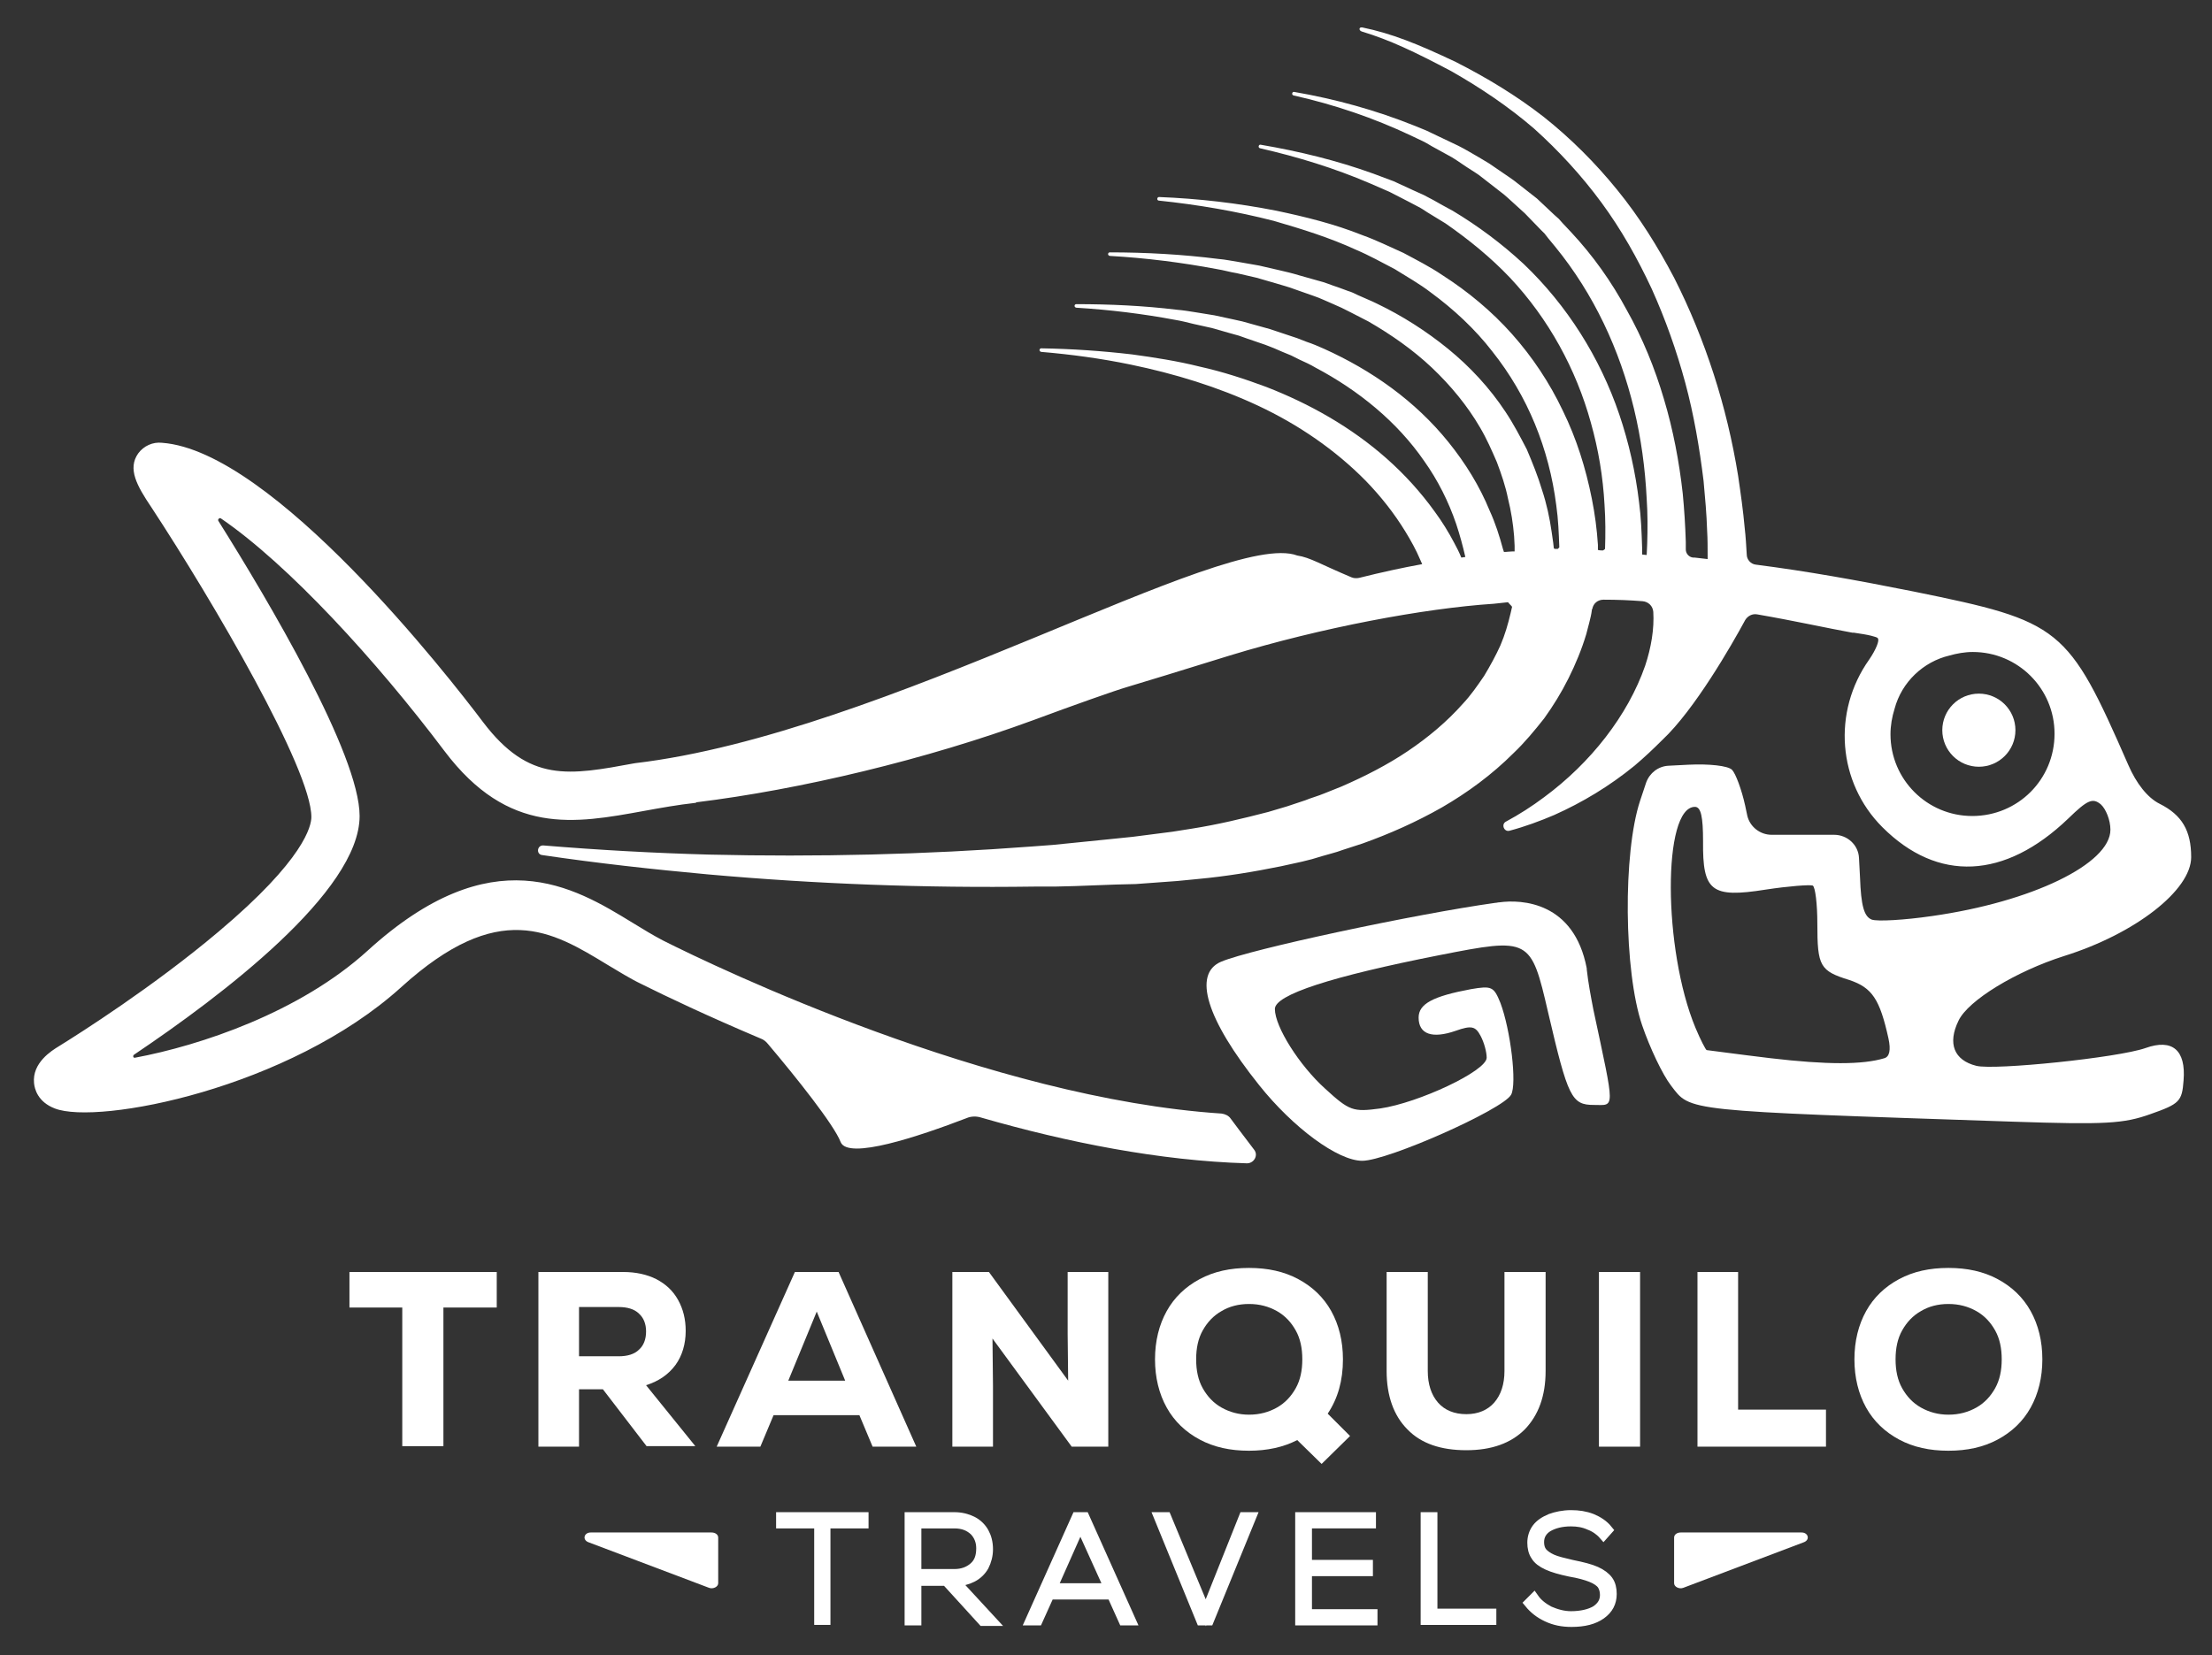 <?xml version="1.0" encoding="utf-8"?>
<!-- Generator: Adobe Illustrator 27.8.1, SVG Export Plug-In . SVG Version: 6.00 Build 0)  -->
<svg version="1.1" id="Layer_1" xmlns="http://www.w3.org/2000/svg" xmlns:xlink="http://www.w3.org/1999/xlink" x="0px" y="0px"
	 viewBox="0 0 435.5 326" enable-background="new 0 0 435.5 326" xml:space="preserve">
<rect x="0" y="0" width="435.5" height="326" fill="#333333" stroke="none"/>
<g>
	<path fill="#FFFFFF" d="M312.4,190.9c0-0.1,0-0.1,0-0.2c-2.5-13.1-12.8-13.6-17.2-13v0c-0.3,0-0.5,0.1-0.8,0.1
		c-15.7,2.2-48.1,9.1-54,11.6c-5.6,2.4-2.9,11.3,7.5,24.3c6.7,8.4,15.5,14.9,20.3,14.9c5,0,27.7-10.1,29.3-13
		c1.2-2.1-0.1-12.8-2.1-18.1c-1.3-3.2-1.7-3.4-5.8-2.7c-7.5,1.4-10.3,2.9-10.3,5.6c0,3.3,2.7,4.2,7.3,2.6c3.1-1.1,3.9-0.9,4.9,1
		c0.7,1.3,1.2,3.2,1.2,4.3c0,2.6-13.4,8.9-21,10c-5.3,0.7-6,0.5-10.8-3.9c-5.1-4.6-9.9-12.2-9.9-15.7c0-2.8,11.1-6.4,32.4-10.6
		c17.8-3.5,18-3.4,21.4,11.3c3.9,16.7,4.6,18.2,9,18.2c4.2,0,4.2,1.4-0.1-18.8C313.2,196.2,312.7,193.6,312.4,190.9z"/>
	<path fill="#FFFFFF" d="M422.4,206.4c-5.4,1.9-29.7,4.4-33.3,3.5c-4.4-1.1-5.7-4.4-3.5-8.9c1.9-4,11.3-9.7,20.7-12.7
		c14.1-4.4,25.1-13,25.1-19.5c0-5.2-1.8-8.3-6.2-10.5c-2.4-1.2-4.6-4-6.2-7.7c-11.9-27.2-13.2-28.2-42.2-34.1
		c-11.5-2.3-21-4-31.1-5.3c-1-0.1-1.8-1-1.8-2c0,0,0,0,0,0c-0.1-1.7-0.2-3.5-0.4-5.2c-0.3-3.4-0.8-6.9-1.3-10.3
		c-1.1-6.8-2.7-13.5-4.8-20c-2.1-6.5-4.7-12.9-7.8-19c-3.2-6.1-6.8-11.9-11.2-17.3c-4.3-5.3-9.2-10.2-14.5-14.4
		c-5.4-4.2-11.2-7.7-17.3-10.8C279,8.6,274,6.6,268.2,5.4c-0.7-0.1-0.7,0.6-0.1,0.8c5.6,1.7,10.4,4,17.6,7.8
		c5.8,3.3,11.3,7,16.3,11.3c4.9,4.4,9.4,9.3,13.3,14.6c3.9,5.3,7.1,11,9.9,17c2.7,6,4.9,12.2,6.6,18.5c1.7,6.3,2.8,12.8,3.6,19.3
		c0.3,3.3,0.6,6.5,0.7,9.8c0.1,1.6,0.1,3.3,0.1,4.9c0,0.2,0,0.5,0,0.7c-0.9-0.1-1.7-0.2-2.6-0.3l-0.3,0c-0.8-0.1-1.4-0.8-1.4-1.6
		c0-0.5,0-1,0-1.5c-0.1-3.2-0.3-6.4-0.6-9.5c-0.7-6.3-1.9-12.6-3.7-18.6c-1.8-6.1-4.2-12-7.3-17.5c-3-5.6-6.7-10.8-11-15.4l-1.6-1.7
		l-0.8-0.9c0,0,0,0,0,0l-0.9-0.8c-1.2-1.1-2.3-2.2-3.4-3.2c0,0,0,0,0,0l-3.7-2.9l-0.9-0.7c0,0,0,0,0,0l-1-0.7l-1.9-1.3l-1.9-1.3
		c-0.7-0.4-1.3-0.8-2-1.2c-1.4-0.8-2.7-1.6-4.1-2.3l-4.2-2c-0.7-0.3-1.4-0.7-2.1-1l-2.2-0.9c-7.7-3.1-15.7-5.3-23.8-6.7
		c-0.4-0.1-0.6,0.6-0.1,0.7c8,1.8,15.7,4.4,23.1,7.9l2.1,1c0.7,0.3,1.3,0.7,2,1.1l4,2.2c1.3,0.8,2.5,1.7,3.8,2.5
		c0.6,0.4,1.3,0.8,1.9,1.3l1.8,1.4l1.8,1.4l0.9,0.7c0,0,0,0,0,0l0.8,0.7l3.3,3c0,0,0,0,0,0l3.1,3.2l0.8,0.8c0,0,0,0,0,0l0.7,0.9
		l1.4,1.7c7.6,9.3,12.7,20.3,15.5,31.9c1.4,5.8,2.2,11.7,2.5,17.7c0.2,3,0.2,5.9,0.1,8.9c0,0.7-0.1,1.5-0.1,2.2l-0.9-0.1
		c0-0.5,0-0.9,0-1.4c-0.1-3-0.2-5.9-0.6-8.9c-0.7-5.9-2-11.7-3.9-17.3c-3.8-11.2-10.3-21.5-18.8-29.6c-4.3-4-9-7.5-14-10.5
		c-1.3-0.7-2.6-1.4-3.8-2.1c-0.6-0.3-1.3-0.7-1.9-1l-2-0.9l-3.9-1.8c0,0,0,0,0,0l-4-1.5c-7.2-2.6-14.6-4.4-22.2-5.7
		c-0.4-0.1-0.6,0.6-0.1,0.7c7.4,1.7,14.6,3.9,21.6,6.9l3.9,1.7c0,0,0,0,0,0l3.7,1.9l1.9,1c0.6,0.3,1.2,0.7,1.8,1.1
		c1.2,0.7,2.4,1.5,3.6,2.2c4.6,3.2,8.9,6.7,12.7,10.7c7.6,8.1,13,18,15.9,28.5c1.5,5.3,2.4,10.7,2.7,16.2c0.2,2.9,0.2,5.8,0.1,8.7
		c-0.1,0.1-0.2,0.2-0.4,0.3c-0.3,0-0.7,0-1-0.1c0-0.3,0-0.7,0-1c-0.2-3.1-0.6-6.1-1.2-9.1c-1.2-6-3-11.8-5.7-17.3
		c-2.6-5.5-6-10.6-10-15.1c-4-4.5-8.7-8.4-13.7-11.6c-2.5-1.7-5.1-3-7.7-4.4c0,0,0,0,0,0c-2.7-1.2-5.3-2.5-8.1-3.5
		c-5.5-2.2-11.2-3.6-16.9-4.8c-7.6-1.5-15.4-2.4-23.1-2.7c-0.4,0-0.5,0.6-0.1,0.7c7.7,0.8,15.3,2.1,22.7,4c5.5,1.6,11,3.3,16.2,5.7
		c2.6,1.1,5.1,2.5,7.6,3.8c0,0,0,0,0,0c2.4,1.5,4.9,2.9,7.1,4.6c4.5,3.3,8.7,7.2,12.1,11.6c3.5,4.4,6.3,9.2,8.4,14.3
		c2.1,5.1,3.5,10.5,4.2,16c0.4,2.8,0.5,5.5,0.6,8.3c-0.1,0.1-0.2,0.2-0.3,0.3c-0.2,0-0.4,0-0.5,0c-0.2,0-0.3-0.1-0.3-0.3
		c0-0.3-0.1-0.6-0.1-0.9l-0.3-2.1c-0.4-2.8-1-5.6-1.9-8.3c-0.8-2.7-1.9-5.4-3-8c-1.3-2.5-2.6-5-4.2-7.4c-3.1-4.7-7-8.9-11.3-12.4
		c-4.3-3.5-9-6.5-14-8.9c-1.2-0.6-2.5-1.1-3.8-1.7c-0.6-0.3-1.2-0.6-1.9-0.8l-1.9-0.7c-1.3-0.4-2.6-1-3.9-1.3l-3.9-1.1
		c-1.3-0.4-2.6-0.7-3.9-1l-3.9-0.9c0,0,0,0,0,0l-4-0.7c-1.3-0.2-2.7-0.5-4-0.6c-7.1-0.9-14.3-1.3-21.4-1.3c-0.4,0-0.5,0.6,0,0.7
		c7.1,0.4,14.2,1.3,21.1,2.6c1.3,0.2,2.6,0.6,3.9,0.8l3.9,0.9c0,0,0,0,0,0l3.8,1.1c1.3,0.4,2.5,0.7,3.8,1.2l3.7,1.3
		c1.2,0.4,2.4,1,3.6,1.5l1.8,0.8c0.6,0.3,1.2,0.6,1.8,0.9c1.2,0.6,2.3,1.2,3.5,1.8c4.5,2.6,8.8,5.6,12.5,9.1c3.7,3.5,7,7.5,9.5,11.8
		c1.3,2.2,2.3,4.5,3.3,6.8c0.9,2.4,1.7,4.7,2.2,7.2c0.6,2.4,1,4.9,1.2,7.4l0.1,1.9c0,0.4,0,0.7,0,1.1c-0.2,0-0.3,0-0.5,0
		c-0.5,0-1,0.1-1.6,0.1c-0.1-0.2-0.1-0.4-0.2-0.6c-0.7-2.6-1.5-5.1-2.6-7.5c-2-4.9-4.8-9.4-8.1-13.5c-6.6-8.2-15.2-14.2-24.5-18.4
		c-1.1-0.5-2.3-1-3.5-1.4l-1.8-0.7c0,0,0,0,0,0l-1.8-0.6c-1.2-0.4-2.4-0.8-3.6-1.2l-3.6-1l-1.8-0.5c0,0,0,0,0,0l-1.8-0.4l-3.7-0.8
		c-1.2-0.2-2.5-0.4-3.7-0.6c-1.2-0.2-2.5-0.4-3.7-0.5c-6.6-0.8-13.2-1.1-19.8-1.1c-0.4,0-0.5,0.6,0,0.7c6.6,0.4,13.1,1.2,19.5,2.4
		c1.2,0.2,2.4,0.5,3.6,0.8c1.2,0.3,2.4,0.5,3.6,0.8l3.5,1l1.8,0.5c0,0,0,0,0,0l1.7,0.6l3.5,1.2c1.1,0.4,2.3,0.9,3.4,1.4l1.7,0.7
		c0,0,0,0,0,0l1.6,0.8c1.1,0.5,2.2,1,3.2,1.6c8.5,4.5,16.1,10.7,21.4,18.4c2.7,3.8,4.8,8,6.3,12.4c0.7,2.1,1.3,4.3,1.8,6.5
		c-0.3,0-0.5,0.1-0.8,0.1c-0.4-1-0.9-2-1.4-2.9c-1.1-2.1-2.4-4.2-3.8-6.1c-2.8-3.9-6-7.4-9.5-10.5c-7-6.2-15.2-10.8-23.7-14.1
		c-4.3-1.6-8.6-3-13.1-4c-4.4-1.1-8.9-1.8-13.3-2.4c-6-0.7-11.9-1.1-17.9-1.2c-0.4,0-0.5,0.6,0,0.7c5.9,0.5,11.8,1.3,17.6,2.5
		c8.7,1.8,17.2,4.4,25.1,8.1c7.9,3.7,15.2,8.7,21.2,14.8c3,3.1,5.6,6.4,7.8,10c1.1,1.8,2.1,3.6,2.9,5.5c0.1,0.3,0.3,0.6,0.4,0.9
		c-3.9,0.7-8,1.6-12.4,2.7c-0.5,0.1-1,0.1-1.5-0.1c-6.2-2.6-8.1-3.9-10.7-4.3c-14.1-5.3-81.1,35.1-130.4,40.9
		c-13,2.4-20.8,3.9-29.9-8.1c-6.7-8.9-41.4-53.4-63.2-55c-1.8-0.2-3.6,0.6-4.7,2.1c-2.1,3-0.3,6.3,2.6,10.6
		c12.2,18.6,31.5,51.6,31.5,61c0,1.7-1.3,8.3-18.3,22.6c-12.8,10.8-27.3,20-31.5,22.6c-1.3,0.8-5.2,3.2-4.8,7.2
		c0.1,1.1,0.7,3.7,4.1,5c8.5,3.3,46.1-3.9,68.2-23.9c19.2-17.4,29.6-11.1,40.6-4.4c2.2,1.3,4.4,2.7,6.7,3.8
		c4.8,2.4,13,6.3,23.4,10.7c0.6,0.2,1.1,0.6,1.5,1.1c5.5,6.5,13,15.9,14.3,19.3c1.4,3.6,15.4-1.1,24.8-4.7c0.9-0.4,2-0.4,2.9-0.1
		c17,4.9,35.2,8.5,52.3,9c1.4,0,2.3-1.6,1.4-2.7c-2-2.6-4.6-6.1-4.6-6.1c-0.4-0.6-1.1-0.9-1.8-1c-45.6-3-99.1-28.6-110-34.1
		c-1.9-1-3.9-2.2-6-3.5c-11.6-7.1-27.6-16.8-52.1,5.5c-13.4,12.2-33,18.7-45.8,21.1c-0.4,0.1-0.5-0.4-0.2-0.6
		c17.1-11.5,44.4-32.1,44.4-47c0-12.1-18-42.5-27.8-58.1c-0.2-0.3,0.2-0.7,0.5-0.5c13.3,9.1,30.6,28,44,45.8
		c12.6,16.7,25.6,14.3,39.3,11.8c3.3-0.6,6.6-1.2,10.2-1.6l0.1-0.1c20.4-2.5,45.2-8.4,66.4-16.2c7.8-2.9,16-5.8,18.4-6.5
		c2.4-0.7,11.5-3.5,20.2-6.2c18-5.5,38.3-9.3,52-10.2c0,0,0,0,0,0c0.9-0.1,1.9-0.2,2.8-0.3c0.3,0.4,0.5,0.5,0.8,0.9
		c-0.1,0.4-0.2,0.9-0.3,1.3c-0.5,2.1-1.1,4.2-2,6.3c-0.9,2-2,4-3.2,6c-1.3,1.9-2.6,3.8-4.2,5.5c-3.1,3.5-6.8,6.6-10.8,9.3
		c-4,2.7-8.5,5-13.1,7l-3.5,1.4c-1.2,0.5-2.4,0.8-3.6,1.3l-1.8,0.6l-1.8,0.6l-3.7,1.1c-5,1.3-10,2.5-15.1,3.3l-3.8,0.6
		c-1.3,0.2-2.6,0.3-3.9,0.5l-3.9,0.5c-1.3,0.1-2.6,0.3-3.9,0.4l-7.9,0.8l-4,0.4l-4,0.3c-21.1,1.6-42.4,2.1-63.6,1.6
		c-10.9-0.3-21.7-0.9-32.6-1.8c-1.3-0.1-1.5,1.8-0.2,1.9c10.8,1.6,21.7,2.8,32.6,3.8c21.3,1.9,42.7,2.7,64.2,2.4l4,0l4-0.1l8-0.3
		c1.3,0,2.7-0.1,4-0.1l4.1-0.3c1.4-0.1,2.7-0.2,4.1-0.3l4.1-0.4c5.4-0.5,10.9-1.4,16.3-2.5l4.1-0.9l2-0.5l2-0.6
		c1.3-0.4,2.7-0.7,4-1.2l4-1.3c5.3-1.9,10.5-4.2,15.6-7.1c5-2.9,9.8-6.4,14.1-10.7c2.2-2.1,4.1-4.4,6-6.8c1.8-2.5,3.4-5.1,4.8-7.9
		c1.4-2.8,2.6-5.7,3.5-8.7c0.2-0.8,0.4-1.5,0.6-2.3c0.2-0.8,0.4-1.6,0.5-2.4c0-0.1,0-0.2,0.1-0.3c0.2-1.1,1.1-1.8,2.2-1.8
		c2.7,0,5.2,0.1,7.7,0.3c1.1,0.1,2,0.9,2.1,2.1c0.2,3.3-0.4,7-1.6,10.6c-1.7,4.9-4.4,9.7-7.8,14.1c-3.4,4.4-7.5,8.4-12.1,11.8
		c-2.4,1.8-4.9,3.4-7.5,4.8c-1,0.5-0.4,2.1,0.7,1.8c3-0.8,6-1.9,8.8-3.1c5.6-2.5,10.9-5.7,15.8-9.7c1.9-1.6,3.7-3.3,5.5-5.1
		c6.3-5.9,13.6-18.6,16.3-23.6c0.5-0.8,1.4-1.3,2.4-1.1c7.5,1.3,13.7,2.7,18.7,3.6c0.1,0,0.2,0,0.3,0c1.4,0.2,2.6,0.4,3.4,0.6
		c0,0,0,0,0,0c0.7,0.2,1.2,0.3,1.3,0.5c0.4,0.4-0.4,2.3-1.7,4.2c-7.3,10.3-6.2,24.2,2.6,33c10.9,10.9,24.1,10.3,36.6-1.7
		c3.8-3.7,4.8-4.1,6.4-2.8c1,0.9,1.9,3.1,1.9,5c0,6.7-15.4,14.2-35.1,17c-5.5,0.8-10.8,1.1-11.9,0.7c-1.5-0.6-2.1-2.7-2.3-8.3
		L366,169c-0.1-2.6-2.3-4.6-4.9-4.6h-5.8h-6.5c-2.3,0-4.3-1.6-4.8-3.8l-0.4-1.9c-0.7-3.2-1.9-6.4-2.6-7.1c-0.8-0.8-4.5-1.2-8.6-1
		l-3.9,0.2c-2,0.1-3.7,1.4-4.4,3.3l-1.2,3.6c-3.4,10.3-3.2,33.6,0.4,44.2c1.5,4.4,4,9.7,5.7,11.9c3.9,5.1,2.1,4.9,67.4,7.1
		c18.1,0.6,21.7,0.4,27-1.5c5.7-2,6.2-2.5,6.5-6.6C430.4,206.8,427.7,204.5,422.4,206.4z M388.3,160.7c-8.9,0-16.1-7.2-16.1-16.1
		c0-1.7,0.3-3.4,0.8-5c1.4-5.3,5.7-9.3,10.8-10.5c1.4-0.4,3-0.7,4.6-0.7c8.9,0,16.1,7.2,16.1,16.1
		C404.5,153.5,397.3,160.7,388.3,160.7z M371,208.4L371,208.4c-4.3,1.3-11.3,1.3-22.4,0c-6.7-0.8-12.4-1.6-12.6-1.6
		c-0.2-0.1-1.2-2-2.2-4.4c-6.4-15.4-6.5-43.5-0.1-43.5c1.2,0,1.6,2,1.6,6.8c-0.1,9.8,1.6,11.2,12.3,9.5c4.6-0.7,8.7-1,9.3-0.8
		c0.5,0.3,0.9,3.7,0.9,7.5c0,8.4,0.5,9.3,6.3,11.1c4.5,1.5,6,3.8,7.7,11.5C372.3,206.8,372,208.1,371,208.4z"/>
	<circle fill="#FFFFFF" cx="389.6" cy="143.8" r="7.2"/>
</g>
<g>
	<path fill="#FFFFFF" d="M329.6,302.8v9c0,0.7,1,1.2,1.8,0.9l23.8-9c1.2-0.5,0.8-1.9-0.5-1.9h-23.8
		C330.2,301.8,329.6,302.2,329.6,302.8z"/>
	<path fill="#FFFFFF" d="M141.4,302.8v9c0,0.7-1,1.2-1.8,0.9l-23.8-9c-1.2-0.5-0.8-1.9,0.5-1.9h23.8
		C140.8,301.8,141.4,302.2,141.4,302.8z"/>
</g>
<g>
	<g>
		<path fill="#FFFFFF" d="M97.8,250.5v7H87.3v27.3h-8.1v-27.3H68.8v-7H97.8z"/>
		<path fill="#FFFFFF" d="M118.7,273.6H114v11.3H106v-34.4h16.7c2.5,0,4.7,0.5,6.5,1.4c1.9,1,3.3,2.3,4.3,4.1c1,1.8,1.5,3.8,1.5,6.1
			c0,2.6-0.7,4.9-2,6.7c-1.4,1.9-3.3,3.2-5.8,4l9.7,12h-9.6L118.7,273.6z M125.8,258.7c-0.9-0.9-2.3-1.3-4-1.3H114v9.7h7.8
			c1.7,0,3.1-0.4,4-1.3c0.9-0.8,1.4-2,1.4-3.6C127.2,260.7,126.7,259.5,125.8,258.7z"/>
		<path fill="#FFFFFF" d="M171.8,284.9l-2.6-6.2h-16.9l-2.6,6.2h-8.6l15.4-34.4h8.6l15.3,34.4H171.8z M160.8,258.3l-5.6,13.6h11.2
			L160.8,258.3z"/>
		<path fill="#FFFFFF" d="M210.2,250.5h8v34.4H211l-15.6-21.3l0.1,9.3v12h-8v-34.4h7.2l15.6,21.4l-0.1-9.2V250.5z"/>
		<path fill="#FFFFFF" d="M260.2,288.3l-4.8-4.7c-2.7,1.4-5.9,2.1-9.5,2.1c-3.7,0-6.9-0.7-9.7-2.2c-2.8-1.5-5-3.6-6.5-6.3
			c-1.5-2.7-2.3-5.9-2.3-9.5c0-3.6,0.8-6.8,2.3-9.5c1.5-2.7,3.7-4.8,6.5-6.3c2.8-1.5,6-2.2,9.7-2.2s6.9,0.7,9.7,2.2
			c2.8,1.5,5,3.6,6.5,6.3c1.5,2.7,2.3,5.9,2.3,9.5c0,4.2-1,7.7-3,10.7l4.4,4.4L260.2,288.3z M251.4,277.2c1.6-0.9,2.8-2.2,3.7-3.8
			c0.9-1.6,1.3-3.5,1.3-5.7c0-2.2-0.4-4.1-1.3-5.7c-0.9-1.6-2.1-2.9-3.7-3.8c-1.6-0.9-3.4-1.4-5.5-1.4c-2.1,0-3.9,0.5-5.4,1.4
			c-1.6,0.9-2.8,2.2-3.7,3.8c-0.9,1.6-1.3,3.5-1.3,5.7c0,2.2,0.4,4.1,1.3,5.7c0.9,1.6,2.1,2.9,3.7,3.8c1.6,0.9,3.4,1.4,5.4,1.4
			C248,278.6,249.8,278.1,251.4,277.2z"/>
		<path fill="#FFFFFF" d="M277.1,281.5c-2.7-2.7-4.1-6.6-4.1-11.5v-19.5h8.1v19.5c0,2.6,0.7,4.7,2,6.2c1.3,1.5,3.2,2.3,5.6,2.3
			c2.3,0,4.2-0.8,5.5-2.3c1.3-1.5,2-3.6,2-6.2v-19.5h8.1v19.5c0,4.9-1.4,8.7-4.1,11.5c-2.7,2.7-6.5,4.1-11.5,4.1
			S279.8,284.3,277.1,281.5z"/>
		<path fill="#FFFFFF" d="M314.8,250.5h8.1v34.4h-8.1V250.5z"/>
		<path fill="#FFFFFF" d="M334.1,250.5h8.1v27.1h17.3v7.3h-25.3V250.5z"/>
		<path fill="#FFFFFF" d="M373.9,283.5c-2.8-1.5-5-3.6-6.5-6.3c-1.5-2.7-2.3-5.9-2.3-9.5c0-3.6,0.8-6.8,2.3-9.5
			c1.5-2.7,3.7-4.8,6.5-6.3c2.8-1.5,6-2.2,9.7-2.2s6.9,0.7,9.7,2.2c2.8,1.5,5,3.6,6.5,6.3c1.5,2.7,2.3,5.9,2.3,9.5
			c0,3.6-0.8,6.8-2.3,9.5c-1.5,2.7-3.7,4.8-6.5,6.3c-2.8,1.5-6,2.2-9.7,2.2S376.7,285,373.9,283.5z M389.1,277.2
			c1.6-0.9,2.8-2.2,3.7-3.8c0.9-1.6,1.3-3.5,1.3-5.7c0-2.2-0.4-4.1-1.3-5.7c-0.9-1.6-2.1-2.9-3.7-3.8c-1.6-0.9-3.4-1.4-5.5-1.4
			c-2.1,0-3.9,0.5-5.4,1.4c-1.6,0.9-2.8,2.2-3.7,3.8c-0.9,1.6-1.3,3.5-1.3,5.7c0,2.2,0.4,4.1,1.3,5.7c0.9,1.6,2.1,2.9,3.7,3.8
			c1.6,0.9,3.4,1.4,5.4,1.4C385.7,278.6,387.5,278.1,389.1,277.2z"/>
	</g>
	<g>
		<path fill="#FFFFFF" stroke="#FFFFFF" stroke-width="2" stroke-miterlimit="10" d="M170,298.8v1.2h-7.5v19h-1.2v-19h-7.5v-1.2H170
			z"/>
		<path fill="#FFFFFF" stroke="#FFFFFF" stroke-width="2" stroke-miterlimit="10" d="M186.3,311.3h-5.9v7.8h-1.3v-20.3h8.8
			c1.3,0,2.5,0.3,3.5,0.8c1,0.5,1.8,1.3,2.3,2.2c0.5,0.9,0.8,2,0.8,3.3c0,1.2-0.3,2.3-0.8,3.3c-0.5,0.9-1.3,1.7-2.3,2.2
			c-1,0.5-2.1,0.8-3.4,0.8l7.2,7.8h-1.7L186.3,311.3z M191.8,301.4c-1-0.9-2.2-1.4-3.9-1.4h-7.5v10h7.5c1.6,0,2.9-0.5,3.9-1.4
			c1-0.9,1.4-2.1,1.4-3.7C193.2,303.5,192.7,302.3,191.8,301.4z"/>
		<path fill="#FFFFFF" stroke="#FFFFFF" stroke-width="2" stroke-miterlimit="10" d="M221.2,319.1l-2.3-5.1h-12.3l-2.3,5.1h-1.4
			l9.1-20.3h1.5l9.1,20.3H221.2z M212.7,300.2l-5.6,12.6h11.3L212.7,300.2z"/>
		<path fill="#FFFFFF" stroke="#FFFFFF" stroke-width="2" stroke-miterlimit="10" d="M244.9,298.8h1.4l-8.3,20.3h-1.5l-8.3-20.3h1.4
			l4.6,11.1l3.2,7.7L244.9,298.8z"/>
		<path fill="#FFFFFF" stroke="#FFFFFF" stroke-width="2" stroke-miterlimit="10" d="M257.2,317.9h13v1.2H256v-20.3h13.9v1.2h-12.6
			v8.2h12v1.2h-12V317.9z"/>
		<path fill="#FFFFFF" stroke="#FFFFFF" stroke-width="2" stroke-miterlimit="10" d="M280.7,298.8h1.3v19h11.6v1.2h-12.9V298.8z"/>
		<path fill="#FFFFFF" stroke="#FFFFFF" stroke-width="2" stroke-miterlimit="10" d="M304.6,318.4c-1.5-0.7-2.6-1.6-3.5-2.7l0.9-0.9
			c0.7,1,1.7,1.8,3,2.5c1.4,0.6,2.8,1,4.3,1c2,0,3.7-0.4,4.9-1.1c1.2-0.8,1.8-1.8,1.8-3.1c0-0.8-0.2-1.5-0.6-2.1
			c-0.4-0.5-1.1-1-2.1-1.4c-1-0.4-2.4-0.8-4.2-1.1c-1.9-0.4-3.3-0.8-4.4-1.3c-1.1-0.5-1.9-1.1-2.3-1.8c-0.5-0.7-0.7-1.6-0.7-2.6
			c0-1,0.3-2,0.9-2.8c0.6-0.8,1.5-1.4,2.7-1.9c1.1-0.4,2.5-0.7,4-0.7c1.5,0,2.8,0.2,4.1,0.7c1.2,0.5,2.3,1.2,3.1,2.2l-0.8,0.9
			c-0.7-0.8-1.7-1.5-2.8-1.9c-1.1-0.5-2.3-0.7-3.6-0.7c-1.9,0-3.4,0.4-4.6,1.1c-1.1,0.7-1.7,1.7-1.7,3c0,0.8,0.2,1.5,0.6,2
			c0.4,0.5,1.1,1,2,1.4c0.9,0.4,2.2,0.7,3.9,1.1c2,0.4,3.6,0.8,4.7,1.3c1.1,0.5,1.9,1.1,2.4,1.8c0.5,0.7,0.7,1.6,0.7,2.6
			c0,1.7-0.7,3-2.1,4c-1.4,1-3.3,1.5-5.8,1.5C307.6,319.4,306.1,319.1,304.6,318.4z"/>
	</g>
</g>
</svg>
